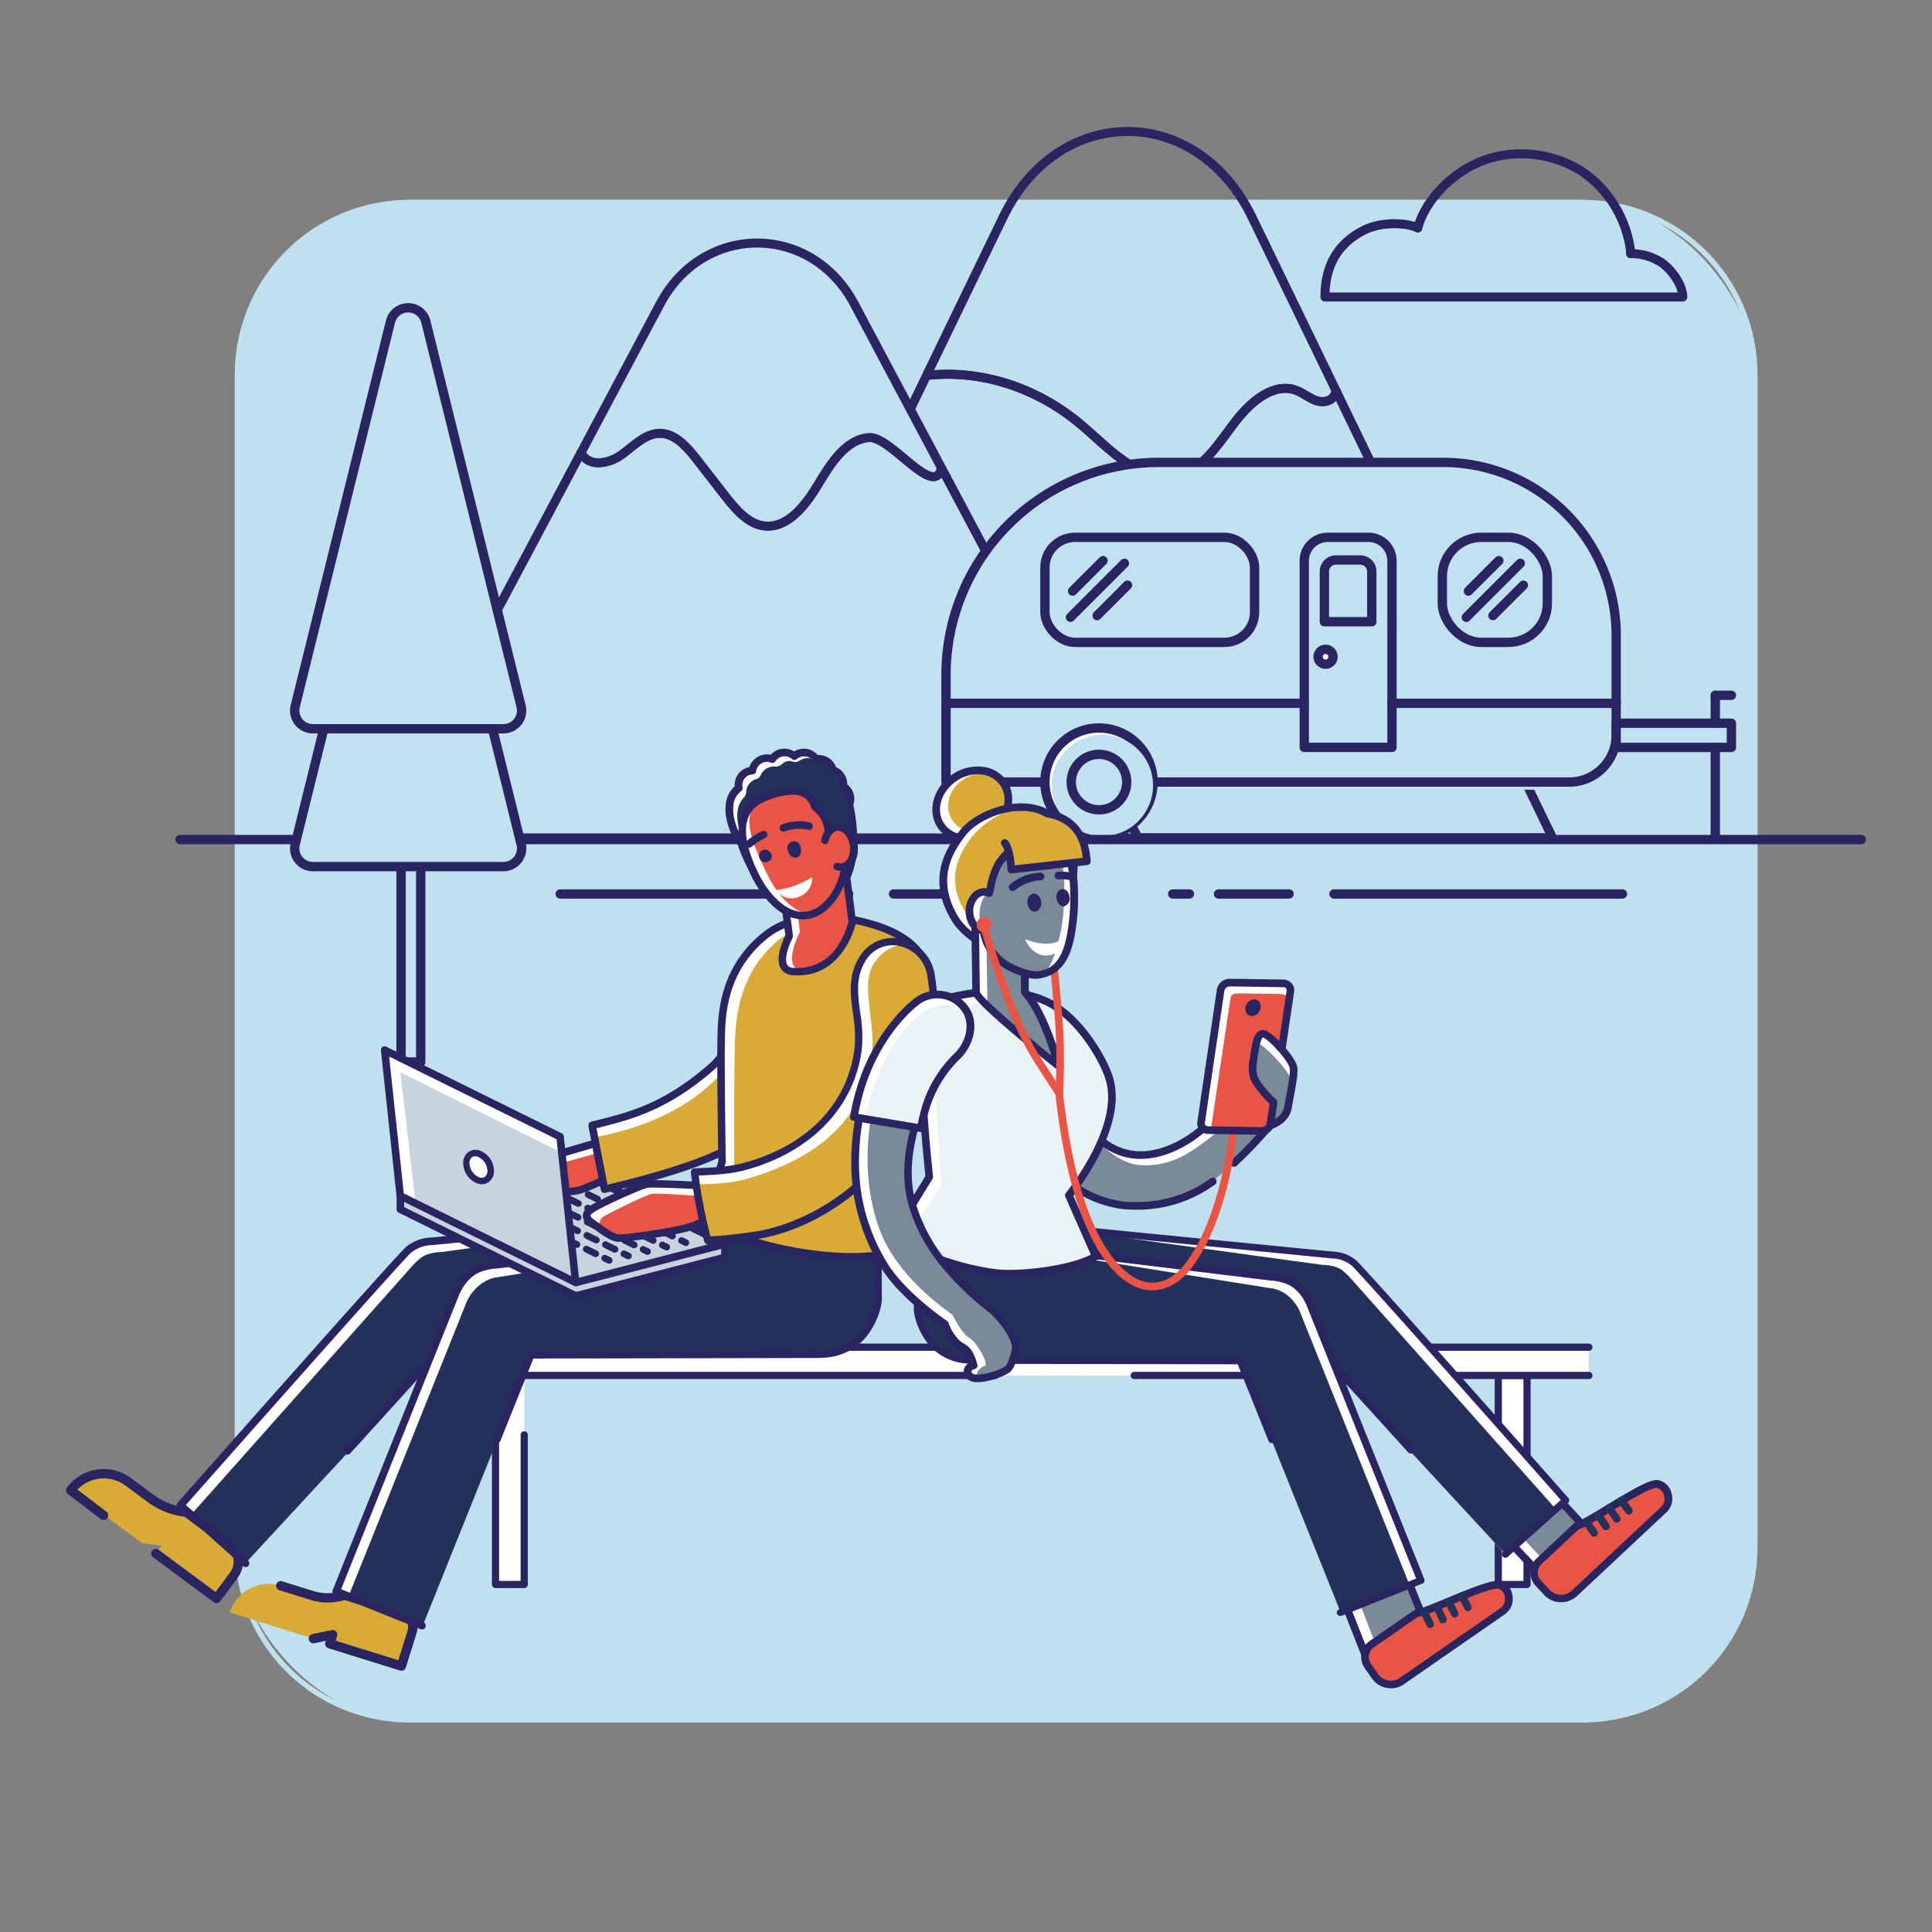<svg xmlns="http://www.w3.org/2000/svg" viewBox="0 0 580 580"><rect x="0" y="0" width="580" height="580" fill="#808080" stroke="none"/><defs><style>.cls-1{isolation:isolate;}.cls-2{fill:#bfe0ec;}.cls-3,.cls-8{fill:none;}.cls-3,.cls-4,.cls-5,.cls-6,.cls-8{stroke:#292560;stroke-linecap:round;stroke-linejoin:round;}.cls-3,.cls-5{stroke-width:2.7px;}.cls-4,.cls-5,.cls-7{fill:#c0e1ed;}.cls-4,.cls-6,.cls-8{stroke-width:2.8px;}.cls-6,.cls-9{fill:#fff;}.cls-7{mix-blend-mode:multiply;}.cls-10{fill:#292561;}.cls-11{fill:#d8aa37;}.cls-12{fill:#24325b;}.cls-13{fill:#c7d3dd;}.cls-14{fill:#e95544;}.cls-15{fill:#7b8a98;}.cls-16{fill:#eaf2f3;}</style></defs><g class="cls-1"><g id="Layer_1" data-name="Layer 1"><rect class="cls-2" x="70.49" y="59.99" width="457.11" height="457.11" rx="54.34"/><path class="cls-2" d="M475.21,61.55A50.89,50.89,0,0,1,526,112.39V464.7a50.89,50.89,0,0,1-50.83,50.84H122.89A50.89,50.89,0,0,1,72.06,464.7V112.39a50.89,50.89,0,0,1,50.83-50.84H475.21m0-1.56H122.89a52.4,52.4,0,0,0-52.4,52.4V464.7a52.4,52.4,0,0,0,52.4,52.4H475.21a52.4,52.4,0,0,0,52.4-52.4V112.39A52.4,52.4,0,0,0,475.21,60Z"/><path class="cls-3" d="M466.06,251.47,401.22,117.56l-.45.83c-1,2.18-3.6,2.59-5.62,1.9s-3.77-2.2-5.76-3c-6.62-2.68-13.56,2.88-18.31,9S362,139.75,355.27,142.2c-5.67,2.08-11.89.09-17.08-3.32s-9.66-8.15-14.55-12.14c-13.09-10.66-29.31-15.73-45.1-14.1l0-.69L210.94,251.47Z"/><path class="cls-3" d="M323.64,126.74c4.89,4,9.36,8.73,14.55,12.14s11.41,5.4,17.08,3.32c6.68-2.45,11.06-9.81,15.81-15.92s11.69-11.68,18.31-9c2,.81,3.75,2.31,5.76,3s4.58.28,5.62-1.9l.45-.83L375.86,65.19c-16.6-34.29-58.11-34.29-74.72,0L278.5,112l0,.69C294.33,111,310.55,116.08,323.64,126.74Z"/><path class="cls-3" d="M505.18,89.16H397.76c0-11.35,5.56-16.87,11.61-20,5.59-2.86,13.52-2.23,16.27-.7,0,0,1.66-8.52,11.8-16,12.88-9.53,29.09-7.05,38.4-.32,12.22,8.84,13.77,22.45,13.65,24a17,17,0,0,1,9.31,2.68C501.9,81,505.18,85.59,505.18,89.16Z"/><line class="cls-4" x1="168.17" y1="268.38" x2="254.77" y2="268.38"/><line class="cls-4" x1="268.24" y1="268.38" x2="289.41" y2="268.38"/><line class="cls-4" x1="487.07" y1="268.38" x2="400.47" y2="268.38"/><line class="cls-4" x1="386.99" y1="268.38" x2="365.82" y2="268.38"/><line class="cls-4" x1="357.08" y1="268.38" x2="352.06" y2="268.38"/><path class="cls-5" d="M341.71,251.56,282.65,140.49c-2.25,9.35-15.18-9.61-21.74-9.15-7,.49-11.55,7.77-15.34,14.12s-9.25,13.26-16.17,12.4c-4.9-.62-8.57-5-11.76-9.09l-8.32-10.7c-3-3.84-6.59-8-11.22-8-4.4,0-7.87,3.8-11.54,6.44s-9.43,3.8-11.86-.19l-.32-.35L112.92,251.56Z"/><path class="cls-5" d="M186.56,136.52c3.67-2.64,7.14-6.43,11.54-6.44,4.63,0,8.23,4.15,11.22,8l8.32,10.7c3.19,4.09,6.86,8.47,11.76,9.09,6.92.86,12.38-6.05,16.17-12.4s8.38-13.63,15.34-14.12c6.56-.46,19.49,18.5,21.74,9.15L256.46,91.23c-13-24.36-45.34-24.36-58.29,0L174.38,136l.32.35C177.13,140.32,182.88,139.15,186.56,136.52Z"/><path class="cls-2" d="M436.37,141.11H350.93a63.82,63.82,0,0,0-63.82,63.82v32.14H474.19A14.12,14.12,0,0,0,488.3,223V193A51.93,51.93,0,0,0,436.37,141.11Z"/><path class="cls-4" d="M433.26,138.82H347.82A63.82,63.82,0,0,0,284,202.64v32.14H471.07a14.12,14.12,0,0,0,14.12-14.11V190.75A51.93,51.93,0,0,0,433.26,138.82Z"/><circle class="cls-6" cx="329.92" cy="234.78" r="16.23"/><circle class="cls-7" cx="330.96" cy="235.81" r="15.19"/><path class="cls-4" d="M398.61,161.31h12.21a7.06,7.06,0,0,1,7.06,7.06v56a0,0,0,0,1,0,0H391.55a0,0,0,0,1,0,0v-56A7.06,7.06,0,0,1,398.61,161.31Z"/><line class="cls-8" x1="284" y1="211.14" x2="391.55" y2="211.14"/><line class="cls-8" x1="417.88" y1="211.14" x2="485.19" y2="211.14"/><rect class="cls-4" x="313.7" y="161.31" width="62.93" height="31.53" rx="9.04"/><rect class="cls-4" x="432.99" y="161.31" width="31.53" height="31.53" rx="11.7"/><path class="cls-4" d="M401,168.12h7.37a3.45,3.45,0,0,1,3.45,3.45v15.08a0,0,0,0,1,0,0H397.59a0,0,0,0,1,0,0V171.57A3.45,3.45,0,0,1,401,168.12Z"/><circle class="cls-6" cx="397.94" cy="197.16" r="2.24"/><circle class="cls-4" cx="329.92" cy="234.78" r="8.33"/><rect class="cls-4" x="485.19" y="217.12" width="34.59" height="7.26"/><line class="cls-8" x1="514.94" y1="224.38" x2="514.94" y2="251.01"/><line class="cls-8" x1="514.94" y1="217.12" x2="514.94" y2="208.73"/><line class="cls-8" x1="519.78" y1="208.73" x2="514.94" y2="208.73"/><line class="cls-6" x1="337.56" y1="169.11" x2="321.35" y2="185.32"/><line class="cls-6" x1="331.13" y1="168.31" x2="322" y2="177.44"/><line class="cls-6" x1="338.49" y1="175.67" x2="329.36" y2="184.8"/><line class="cls-6" x1="456.4" y1="169.11" x2="440.19" y2="185.32"/><line class="cls-6" x1="449.97" y1="168.31" x2="440.83" y2="177.44"/><line class="cls-6" x1="457.33" y1="175.67" x2="448.19" y2="184.8"/><line class="cls-4" x1="54.05" y1="252.03" x2="558.78" y2="252.03"/><rect class="cls-4" x="120.4" y="220.59" width="5.91" height="98.25"/><path class="cls-4" d="M117.22,138,88.63,253.38a5.46,5.46,0,0,0,5.3,6.78h57.19a5.46,5.46,0,0,0,5.31-6.78L127.84,138A5.47,5.47,0,0,0,117.22,138Z"/><path class="cls-4" d="M117.22,96.56,88.63,212a5.46,5.46,0,0,0,5.3,6.78h57.19a5.46,5.46,0,0,0,5.31-6.78L127.84,96.56A5.47,5.47,0,0,0,117.22,96.56Z"/><rect class="cls-9" x="148.76" y="412.95" width="8.62" height="62.72"/><rect class="cls-9" x="449.8" y="412.95" width="8.62" height="62.72"/><path class="cls-10" d="M157.38,476.75h-8.62a1.08,1.08,0,0,1-1.08-1.08V413a1.08,1.08,0,1,1,2.15,0V474.6h6.47V430.86a1.08,1.08,0,1,1,2.15,0v44.81A1.07,1.07,0,0,1,157.38,476.75Z"/><path class="cls-10" d="M458.42,476.75H449.8a1.08,1.08,0,0,1-1.08-1.08V413a1.09,1.09,0,0,1,1.08-1.08h8.62A1.08,1.08,0,0,1,459.5,413v23.58a1.08,1.08,0,1,1-2.15,0V414h-6.47V474.6h6.47V455.9a1.08,1.08,0,1,1,2.15,0v19.77A1.08,1.08,0,0,1,458.42,476.75Z"/><polygon class="cls-9" points="476.95 412.95 120.56 412.95 120.56 404.47 476.95 404.47 476.95 408.71 476.95 412.95"/><path class="cls-10" d="M477,414H340.5a1.08,1.08,0,0,1,0-2.16H477a1.08,1.08,0,0,1,0,2.16Z"/><path class="cls-10" d="M298.75,414H120.56a1.08,1.08,0,0,1-1.08-1.08v-8.48a1.08,1.08,0,0,1,1.08-1.08H477a1.08,1.08,0,0,1,0,2.16H121.64v6.32H298.75a1.08,1.08,0,0,1,0,2.16Z"/><path class="cls-11" d="M38.5,444.85l6.61,4.91A22.26,22.26,0,0,0,55.94,454h0l12.94,9.61a6.58,6.58,0,0,1,1.37,9.2L65,479.89,46.77,466.36,48.49,464l-5.9-.77L21.22,447.42A12.36,12.36,0,0,1,38.5,444.85Z"/><path class="cls-9" d="M239.5,370.4c-3.93-4.31-9.25-7.8-14.64-7.15l-95.27,9.39a11.94,11.94,0,0,0-6.31,2,25.76,25.76,0,0,0-2.52,2.33l-66.6,74.89,19.51,17.44,64.41-69.65,88.2-.15v-.08a17.35,17.35,0,0,0,13.22-29Z"/><path class="cls-12" d="M239.5,370.4c-3.93-4.31-14.83-7.11-20.21-6.46l-86.24,11.87c-2.18.14-4.51.3-6.6,1.72a25.76,25.76,0,0,0-2.52,2.33l-66.6,74.9,16.34,14.55,64.41-69.65,88.2-.15v-.08a17.35,17.35,0,0,0,13.22-29Z"/><path class="cls-10" d="M73.67,470.44a1.07,1.07,0,0,1-.75-.29L53.41,452.71a1.12,1.12,0,0,1-.09-1.58c6.78-7.68,66.31-75.05,68.66-76.87a12.49,12.49,0,0,1,7.54-2.74l95.23-9.39c6.85-.82,12.7,4.35,15.58,7.51a18.47,18.47,0,0,1-13.64,30.92h0a1,1,0,0,1-.35.07l-91.61,3.09-29.65,32.67a1.13,1.13,0,0,1-1.67-1.51l30-33a1.12,1.12,0,0,1,.8-.37l91.68-3.09a1.18,1.18,0,0,1,.46-.09,16.22,16.22,0,0,0,12.37-27.14c-4.4-4.83-9.38-7.3-13.67-6.79l-95.3,9.39a10.29,10.29,0,0,0-6.34,2.27c-2.09,1.72-48.8,54.46-67.61,75.75l18.67,16.69a1.13,1.13,0,0,1,.09,1.59A1.12,1.12,0,0,1,73.67,470.44Z"/><path class="cls-11" d="M84.28,476.05l9.4,2.93a15.93,15.93,0,0,0,8.25.32l1.65-.39,17.28,5.4a4.39,4.39,0,0,1,2.88,5.49l-3.24,10.37L99,493.47l.86-2.73-5.77,1.19L69,484.08A12.24,12.24,0,0,1,84.28,476.05Z"/><path class="cls-8" d="M31.08,454.91l-9.86-7.49a12.36,12.36,0,0,1,17.28-2.57l6.61,4.91A22.26,22.26,0,0,0,55.94,454h0l12.94,9.61a6.58,6.58,0,0,1,1.37,9.2L65,479.89,46.77,466.36"/><path class="cls-8" d="M84.28,476.05l9.4,2.93a15.93,15.93,0,0,0,8.25.32l1.65-.39,17.28,5.4a4.39,4.39,0,0,1,2.88,5.49l-3.24,10.37L99,493.47l.86-2.73-5.77,1.19"/><path class="cls-9" d="M100.94,477.72l35.66-88.89c3-5.72,4.11-6.69,7.25-7.94a17,17,0,0,1,5.31-1.16l85.5-10.4,1.91,3.21,27-2.42,0,18.89h0a17.33,17.33,0,0,1-17.75,17.51v.08l-86.53.16-32.61,81.3Z"/><path class="cls-12" d="M104.54,479.45l35.66-88.89c2.92-5.82,7.67-7,9.11-7.12l89.58-14.28,25.25,3.37s.4,13.84,0,18.75c-.38,4.75-2.42,7.26-6.22,10.73a19.72,19.72,0,0,1-13,4.59l-84.07.15c-2,0-2.58,3.08-3.34,5L127,487.83Z"/><path class="cls-10" d="M126.7,489.18a1,1,0,0,1-.42-.08l-25.76-10.33a1.14,1.14,0,0,1-.62-.6,1.19,1.19,0,0,1,0-.87l35.67-88.89c1.66-4.16,4.45-7.19,7.84-8.56a18,18,0,0,1,5.65-1.24L235.9,368a1,1,0,0,1,.17,0l27.51.95a1.14,1.14,0,0,1,1.09,1.12l.05,18.86c.36,3.46-2,9.93-6,13.84a17.58,17.58,0,0,1-12.42,4.84h0a1.07,1.07,0,0,1-.39.07l-85.78.16-9.93,24.76a1.13,1.13,0,0,1-2.09-.84l10.22-25.46a1.12,1.12,0,0,1,1-.71l86.12-.16a1.31,1.31,0,0,1,.44-.07,15.38,15.38,0,0,0,11.27-4.2c3.71-3.61,5.63-9.55,5.33-12.05a.81.81,0,0,1,0-.22l-.05-17.72-26.34-.92-86.79,10.56h-.06a15.94,15.94,0,0,0-4.9,1l-.06,0c-2.83,1.13-5.18,3.73-6.62,7.32L102.41,477.1,127.12,487a1.13,1.13,0,0,1-.42,2.17Z"/><polygon class="cls-13" points="120.19 363.04 172.85 389.04 217.59 377.46 217.59 373.43 120.19 359.01 120.19 363.04"/><path class="cls-10" d="M172.85,390.16a1.25,1.25,0,0,1-.5-.11l-52.66-26a1.14,1.14,0,0,1-.63-1v-4a1.13,1.13,0,0,1,2.26,0v3.33L173,387.84l43.49-11.25v-3.16a1.13,1.13,0,1,1,2.25,0v4a1.13,1.13,0,0,1-.84,1.09l-44.74,11.58A1.33,1.33,0,0,1,172.85,390.16Z"/><polygon class="cls-13" points="120.19 359.01 172.85 385 217.59 373.43 164.93 347.43 120.19 359.01"/><path class="cls-10" d="M172.85,386.13a1.13,1.13,0,0,1-.28-2.22l41.8-10.81-49.94-24.66a1.12,1.12,0,0,1,1-2l52.66,26a1.12,1.12,0,0,1,.63,1.12,1.14,1.14,0,0,1-.84,1l-44.74,11.57A.9.9,0,0,1,172.85,386.13Z"/><path class="cls-10" d="M182.84,379.37a1,1,0,0,1-.44-.1l-1.3-.64a1,1,0,0,1,.9-1.81l1.29.64a1,1,0,0,1-.45,1.91Z"/><path class="cls-10" d="M178.82,377.38a1,1,0,0,1-.45-.1l-2.81-1.39a1,1,0,1,1,.89-1.8l2.81,1.38a1,1,0,0,1-.44,1.91Zm-5.63-2.77a.87.87,0,0,1-.44-.11l-2.82-1.38a1,1,0,0,1,.9-1.81l2.81,1.39a1,1,0,0,1,.46,1.35A1,1,0,0,1,173.19,374.61Zm-5.62-2.78a1,1,0,0,1-.45-.1l-2.81-1.39a1,1,0,0,1,.89-1.81l2.81,1.39a1,1,0,0,1,.46,1.35A1,1,0,0,1,167.57,371.83Zm-5.63-2.77a1,1,0,0,1-.44-.11l-2.81-1.39a1,1,0,1,1,.89-1.8l2.81,1.38a1,1,0,0,1-.45,1.92Zm-5.62-2.78a1,1,0,0,1-.44-.1l-2.82-1.39A1,1,0,0,1,154,363l2.81,1.39a1,1,0,0,1,.46,1.35A1,1,0,0,1,156.32,366.28Zm-5.62-2.78a1,1,0,0,1-.45-.1L147.44,362a1,1,0,0,1,.89-1.81l2.81,1.39a1,1,0,0,1,.46,1.35A1,1,0,0,1,150.7,363.5Zm-5.63-2.77a.87.87,0,0,1-.44-.11l-2.81-1.38a1,1,0,1,1,.89-1.81l2.81,1.39a1,1,0,0,1-.45,1.91Z"/><path class="cls-10" d="M140.55,358.49a1,1,0,0,1-.45-.1l-1.29-.64a1,1,0,0,1,.89-1.81l1.29.64a1,1,0,0,1,.46,1.35A1,1,0,0,1,140.55,358.49Z"/><path class="cls-10" d="M188.6,378.05a1,1,0,0,1-.44-.11l-1.29-.64a1,1,0,1,1,.89-1.8l1.29.63a1,1,0,0,1-.45,1.92Z"/><path class="cls-10" d="M184.58,376.06a.93.93,0,0,1-.45-.11l-2.81-1.38a1,1,0,0,1,.89-1.81l2.82,1.39a1,1,0,0,1-.45,1.91ZM179,373.28a1,1,0,0,1-.45-.1l-2.81-1.39a1,1,0,1,1,.89-1.81l2.81,1.39a1,1,0,0,1-.44,1.91Zm-5.63-2.77a1,1,0,0,1-.44-.11L170.07,369a1,1,0,0,1,.9-1.8l2.81,1.38a1,1,0,0,1-.45,1.92Zm-5.62-2.78a1,1,0,0,1-.45-.1l-2.81-1.39a1,1,0,1,1,.89-1.81l2.81,1.39a1,1,0,0,1-.44,1.91ZM162.08,365a1,1,0,0,1-.44-.1l-2.81-1.39a1,1,0,0,1-.46-1.35,1,1,0,0,1,1.35-.46l2.81,1.39a1,1,0,0,1-.45,1.91Zm-5.62-2.77a.87.87,0,0,1-.44-.11l-2.82-1.38a1,1,0,0,1,.9-1.81l2.81,1.39a1,1,0,0,1,.46,1.35A1,1,0,0,1,156.46,362.18Zm-5.62-2.78a1,1,0,0,1-.45-.1l-2.81-1.39a1,1,0,0,1,.89-1.81l2.81,1.39a1,1,0,0,1,.46,1.35A1,1,0,0,1,150.84,359.4Z"/><path class="cls-10" d="M146.31,357.17a1,1,0,0,1-.44-.11l-1.3-.63a1,1,0,0,1,.89-1.81l1.3.64a1,1,0,0,1-.45,1.91Z"/><path class="cls-10" d="M194.37,376.72a1,1,0,0,1-.45-.1l-1.29-.64a1,1,0,0,1,.89-1.81l1.29.64a1,1,0,0,1-.44,1.91Z"/><path class="cls-10" d="M190.34,374.73a1,1,0,0,1-.44-.1l-2.81-1.39a1,1,0,0,1,.89-1.81l2.81,1.39a1,1,0,0,1-.45,1.91ZM184.72,372a1.06,1.06,0,0,1-.45-.11l-2.81-1.38a1,1,0,0,1,.89-1.81l2.82,1.39a1,1,0,0,1-.45,1.91Zm-5.63-2.78a1,1,0,0,1-.44-.1l-2.81-1.39a1,1,0,0,1,.89-1.81l2.81,1.39a1,1,0,0,1-.45,1.91Zm-5.62-2.77a1,1,0,0,1-.44-.11l-2.82-1.39a1,1,0,0,1,.9-1.8l2.81,1.38a1,1,0,0,1-.45,1.92Zm-5.62-2.78a1,1,0,0,1-.45-.1l-2.81-1.39a1,1,0,0,1,.89-1.81l2.81,1.39a1,1,0,0,1-.44,1.91Zm-5.63-2.78a1,1,0,0,1-.44-.1L159,359.36a1,1,0,0,1,.89-1.81l2.81,1.39a1,1,0,0,1-.45,1.91Zm-5.62-2.77a1,1,0,0,1-.44-.11l-2.82-1.39a1,1,0,1,1,.9-1.8l2.81,1.39a1,1,0,0,1,.46,1.35A1,1,0,0,1,156.6,358.08Z"/><path class="cls-10" d="M152.07,355.84a1,1,0,0,1-.44-.1l-1.29-.64a1,1,0,0,1,.89-1.81l1.29.64a1,1,0,0,1,.46,1.35A1,1,0,0,1,152.07,355.84Z"/><path class="cls-10" d="M200.13,375.39a1,1,0,0,1-.44-.1l-1.3-.64a1,1,0,0,1,.9-1.8l1.29.63a1,1,0,0,1-.45,1.91Z"/><path class="cls-10" d="M196.11,373.41a1,1,0,0,1-.45-.11l-2.81-1.38a1,1,0,0,1,.89-1.81l2.81,1.39a1,1,0,0,1,.46,1.35A1,1,0,0,1,196.11,373.41Zm-5.63-2.78a1,1,0,0,1-.44-.1l-2.81-1.39a1,1,0,0,1,.89-1.81l2.81,1.39a1,1,0,0,1-.45,1.91Zm-5.62-2.77a1.06,1.06,0,0,1-.45-.11l-2.81-1.39a1,1,0,1,1,.89-1.8l2.82,1.38a1,1,0,0,1,.45,1.35A1,1,0,0,1,184.86,367.86Zm-5.63-2.78a1,1,0,0,1-.44-.1L176,363.59a1,1,0,0,1,.89-1.81l2.81,1.39a1,1,0,0,1,.46,1.35A1,1,0,0,1,179.23,365.08Zm-5.62-2.78a1,1,0,0,1-.44-.1l-2.82-1.39a1,1,0,0,1,.9-1.81l2.81,1.39a1,1,0,0,1-.45,1.91ZM168,359.53a1.06,1.06,0,0,1-.45-.11L164.73,358a1,1,0,0,1-.46-1.35,1,1,0,0,1,1.35-.46l2.82,1.39a1,1,0,0,1-.45,1.91Zm-5.63-2.78a1,1,0,0,1-.44-.1l-2.81-1.39a1,1,0,0,1,.89-1.81l2.81,1.39a1,1,0,0,1-.45,1.91Z"/><path class="cls-10" d="M157.84,354.52a1.06,1.06,0,0,1-.45-.11l-1.29-.64A1,1,0,1,1,157,352l1.29.64a1,1,0,0,1-.44,1.91Z"/><path class="cls-10" d="M205.89,374.07a1,1,0,0,1-.44-.1l-1.29-.64a1,1,0,0,1,.89-1.81l1.29.64a1,1,0,0,1,.46,1.35A1,1,0,0,1,205.89,374.07Z"/><path class="cls-10" d="M201.87,372.08a1,1,0,0,1-.45-.1l-2.81-1.39a1,1,0,0,1,.89-1.81l2.82,1.39a1,1,0,0,1,.45,1.35A1,1,0,0,1,201.87,372.08Zm-5.62-2.77a1,1,0,0,1-.45-.11L193,367.81a1,1,0,1,1,.89-1.8l2.81,1.38a1,1,0,0,1-.44,1.92Zm-5.63-2.78a1,1,0,0,1-.44-.1L187.36,365a1,1,0,0,1,.9-1.81l2.81,1.39a1,1,0,0,1,.46,1.35A1,1,0,0,1,190.62,366.53ZM185,363.75a1,1,0,0,1-.45-.1l-2.81-1.39a1,1,0,0,1,.89-1.81l2.82,1.39a1,1,0,0,1,.45,1.35A1,1,0,0,1,185,363.75ZM179.37,361a1,1,0,0,1-.44-.11l-2.81-1.38a1,1,0,0,1,.89-1.81l2.81,1.39a1,1,0,0,1,.46,1.35A1,1,0,0,1,179.37,361Zm-5.62-2.78a1,1,0,0,1-.44-.1l-2.82-1.39a1,1,0,0,1,.9-1.81l2.81,1.39a1,1,0,0,1-.45,1.91Zm-5.62-2.77a1.06,1.06,0,0,1-.45-.11l-2.81-1.39a1,1,0,1,1,.89-1.8l2.81,1.38a1,1,0,0,1-.44,1.92Z"/><path class="cls-10" d="M163.6,353.19a1,1,0,0,1-.44-.1l-1.3-.64a1,1,0,0,1,.9-1.81l1.29.64a1,1,0,0,1-.45,1.91Z"/><path class="cls-9" d="M181,354.27c-2.26,1.14-6.56,3.1-8.37,3.26-7.18.62-13.22,3.47-14.94,1.84-2.82-2.67,8.36-5.88,8.36-5.88s-20,3.78-20.91,2.82c-1.81-1.92,1.28-2.87,7.57-5.25,3.71-1.4,20.56-6.28,26.05-7.87Z"/><path class="cls-14" d="M181,354.27c-2.26,1.14-6.56,3.1-8.37,3.26-7.18.62-13.22,3.47-14.94,1.84-2.82-2.67,8.36-5.88,8.36-5.88s-20,3.78-20.91,2.82c1.26-.6,1.71-.94,8.16-2.81,4.52-1.32,20.47-5.77,26-7.35Z"/><path class="cls-10" d="M159.41,361a3.41,3.41,0,0,1-2.47-.8,2.25,2.25,0,0,1-.74-2.26,3.63,3.63,0,0,1,1.29-1.76c-12.09,2-12.76,1.32-13.14.91a2.41,2.41,0,0,1-.78-2.23c.4-1.7,2.75-2.59,7.43-4.34l1.33-.5c3.67-1.39,19.5-6,26.14-7.9a1.15,1.15,0,0,1,.89.12,1.1,1.1,0,0,1,.52.74l2.25,11.08a1.13,1.13,0,0,1-.6,1.23c-.64.32-6.31,3.16-8.78,3.37a56.77,56.77,0,0,0-8,1.43A26.68,26.68,0,0,1,159.41,361Zm-1-2.54s0,0,.1.1c.56.54,3.43-.13,5.74-.66a58.6,58.6,0,0,1,8.32-1.48c1.27-.11,4.44-1.42,7.2-2.76l-1.83-9c-6.19,1.79-21.35,6.2-24.79,7.5l-1.33.51c-2.71,1-5.51,2.06-6,2.69l0,0c1.88.17,11.46-1.34,20-3a1.13,1.13,0,0,1,.52,2.19C162.39,355.72,158.6,357.56,158.39,358.45Z"/><path class="cls-9" d="M177.75,337.84c19.6-4.93,30.21-11.3,37.32-19,4.74-5.1,7.13-13.26,8.38-24,.34-3,23-18.59,23.64-12.07,2,19.33-2.44,39-16.08,53-7.76,8-18.32,13.75-49.52,21.21Z"/><path class="cls-11" d="M178.82,341.37c19.71-3.85,30.54-11.36,37.65-19,4.74-5.11,5.73-16.74,7-27.52.34-3,23-18.59,23.64-12.07,2,19.33-2.44,39-16.08,53-7.76,8-18.32,13.75-49.52,21.21Z"/><path class="cls-10" d="M181.49,358.14a1.09,1.09,0,0,1-.61-.18,1.14,1.14,0,0,1-.5-.73l-3.74-19.18a1.14,1.14,0,0,1,.83-1.31l1.42-.35c10.12-2.52,20.57-5.13,34.26-17.2,4.55-4,7.81-12.71,9.18-24.49.28-2.45,7.78-7.56,9.28-8.56,2.75-1.83,9.54-6.08,13.45-6.08h0a2.84,2.84,0,0,1,3.13,2.58c2.29,21.52-3.53,40.67-16.39,53.95-10.11,10.45-25.4,15.62-50.07,21.52Zm-2.43-19.47,3.31,17c30.54-7.38,40.42-13,47.84-20.62,12.37-12.79,18-31.3,15.76-52.14,0-.31-.08-.5-.65-.56-4.87-.49-20,10.46-20.76,12.69-1.43,12.29-4.95,21.49-9.92,25.87h0c-14.1,12.43-25.31,15.23-35.2,17.7ZM213.89,320h0Z"/><polygon class="cls-9" points="115.48 315.25 168.14 341.24 172.82 385 120.17 359.01 115.48 315.25"/><polygon class="cls-13" points="120.19 321.92 168.29 345.89 172.82 385 124.72 361.04 120.19 321.92"/><path class="cls-10" d="M172.82,386.13a1,1,0,0,1-.49-.12l-52.66-26a1.15,1.15,0,0,1-.63-.89l-4.68-43.76a1.12,1.12,0,0,1,1.62-1.13l52.66,26a1.12,1.12,0,0,1,.62.89l4.68,43.76a1.12,1.12,0,0,1-.47,1.05A1.16,1.16,0,0,1,172.82,386.13Zm-51.6-27.86,50.27,24.82L167.09,342l-50.27-24.82Z"/><path class="cls-9" d="M147.33,351.47c0,2.23-1.63,3.53-3.65,2.91a5.66,5.66,0,0,1-3.65-5.17c0-2.23,1.63-3.53,3.65-2.91A5.67,5.67,0,0,1,147.33,351.47Z"/><path class="cls-10" d="M144.67,355.51a4.54,4.54,0,0,1-1.28-.2,6.62,6.62,0,0,1-4.33-6.1,4.1,4.1,0,0,1,1.53-3.36,3.7,3.7,0,0,1,3.38-.47,6.6,6.6,0,0,1,4.33,6.09,4.09,4.09,0,0,1-1.53,3.36A3.49,3.49,0,0,1,144.67,355.51Zm-2-8.39a1.63,1.63,0,0,0-1,.29,2.17,2.17,0,0,0-.74,1.8,4.7,4.7,0,0,0,3,4.24,1.8,1.8,0,0,0,1.65-.18,2.15,2.15,0,0,0,.74-1.8,4.71,4.71,0,0,0-3-4.24A2.16,2.16,0,0,0,142.7,347.12Z"/><path class="cls-9" d="M262.11,277.64c-12.43-3.63-24.57-3.06-32.37,3.22-10.91,8.79-12.78,19.92-13.16,28-.28,6.07,0,28.27.18,40.08l-5.61,17.17s10.77,7.76,33.77,10.6c18,2.22,24.64-1.43,24.64-1.43s.35-11.14,1.22-27.6c.83-15.6,9.7-42.05,9.19-49.85C279.26,286.89,274.77,281.33,262.11,277.64Z"/><path class="cls-11" d="M263.45,278.65c-11.56-3.4-22.89-2.27-30.23,4-10.28,8.7-12.07,20.45-12.51,28.32-.33,5.93-.33,27.6-.29,39.13L215.07,368s9.88,6.36,31.31,8.87c16.77,2,23-1.68,23-1.68s.46-10.88,1.46-27c.94-15.23,9.52-41.16,9.14-48.77C279.45,288.78,275.22,282.11,263.45,278.65Z"/><path class="cls-10" d="M255.73,378.53a90.26,90.26,0,0,1-10.95-.72,100.38,100.38,0,0,1-25.8-6.44,45.49,45.49,0,0,1-8.49-4.36,1.12,1.12,0,0,1-.41-1.27l5.55-17c-.12-7.94-.48-33.31-.17-40,.37-8,2.18-19.63,13.58-28.81,7.73-6.22,19.9-7.47,33.39-3.42,12.2,3.66,17.95,10.19,18.66,21.18.26,3.87-1.62,11.77-3.78,20.92-2.33,9.83-5,21-5.4,29.06-.22,4.06-.42,8.16-.6,12.2a1.13,1.13,0,0,1-1.18,1.07,1.12,1.12,0,0,1-1.07-1.17c.18-4.05.38-8.16.6-12.22.44-8.29,3.1-19.54,5.45-29.46,2-8.6,4-16.72,3.74-20.26-.65-10-5.76-15.77-17.06-19.16-12.78-3.83-24.2-2.73-31.34,3-10.69,8.6-12.39,19.62-12.74,27.15-.31,6.65.06,32.31.18,40a1.13,1.13,0,0,1-.06.36l-5.34,16.35c2.68,1.67,13.34,7.58,32.57,9.95,17.28,2.13,23.9-1.27,24-1.3a1.13,1.13,0,0,1,1.08,2C269.88,376.37,265.79,378.53,255.73,378.53Z"/><path class="cls-9" d="M252.21,232.56a4.31,4.31,0,0,0-2.08-1.34A4.4,4.4,0,0,0,245,227.9a3.24,3.24,0,0,0-.36-.49,4.42,4.42,0,0,0-6.23-.44l0,0a4.43,4.43,0,0,0-5.83,0,5.09,5.09,0,0,0-.78.9,4.43,4.43,0,0,0-5.89,3.44,4.33,4.33,0,0,0-2.71,1.06,4.38,4.38,0,0,0-1.42,4.17c-5.44,4.06-1.87,13.42.78,16.68,3.06,9.78,11.4,20.56,20.94,18.69s14.34-10.76,12.39-25.77c-.19-1.49-.45-3-.8-4.58a4.41,4.41,0,0,0-.74-4.58,4.83,4.83,0,0,0-1.08-.9h0A4.38,4.38,0,0,0,252.21,232.56Z"/><path class="cls-12" d="M248.8,229c-1-1.2-4-.38-4.18-.51-1.63-1.52-3.51-.81-4.69-.08a2.36,2.36,0,0,1-2.1.21c-1.07-.41-2.12-.11-3.28.9l0,0a2.49,2.49,0,0,1-1.86.59,4.3,4.3,0,0,0-4.27,2.54,2.27,2.27,0,0,1-1.41,1.23,4.22,4.22,0,0,0-3,3.9,2.33,2.33,0,0,1-.65,1.61c-4.19,4.21-.95,12.54,1.49,15.54,1.89,6,5.88,12.5,10.92,15.89a12,12,0,0,0,7.91,1.24c9.53-1.87,14.34-10.75,12.39-25.76-.19-1.49-.45-3-.8-4.58a4.45,4.45,0,0,0-.66-4.47,13.22,13.22,0,0,0-1.62-3.86A48.8,48.8,0,0,0,248.8,229Z"/><path class="cls-10" d="M241.31,273.23c-8.84,0-16.61-9.56-19.78-19.48-1.9-2.45-4.22-7.76-3.65-12.35a8.29,8.29,0,0,1,2.68-5.35,5.52,5.52,0,0,1,1.88-4.54,5.6,5.6,0,0,1,2.54-1.24,5.65,5.65,0,0,1,1.64-2.45,5.54,5.54,0,0,1,4.74-1.25c.15-.16.3-.31.47-.46a5.54,5.54,0,0,1,6.56-.51,5.54,5.54,0,0,1,7.11,1.08l0,0a5.54,5.54,0,0,1,4.49,1.9,5.38,5.38,0,0,1,1,1.74,5.51,5.51,0,0,1,2,1.47h0a5.53,5.53,0,0,1,1.36,3.69,6.47,6.47,0,0,1,.76.72,5.51,5.51,0,0,1,1.06,5.4c.3,1.34.54,2.77.75,4.36,2,15.12-2.88,25-13.29,27A12.17,12.17,0,0,1,241.31,273.23Zm-11.06-44.52a3.3,3.3,0,0,0-3.25,2.77,1.12,1.12,0,0,1-1.07,1,3.11,3.11,0,0,0-2,.79,3.23,3.23,0,0,0-1,3.08,1.14,1.14,0,0,1-.43,1.13,6,6,0,0,0-2.32,4.25c-.5,4,1.67,8.82,3.3,10.82a1.25,1.25,0,0,1,.2.38c2.66,8.51,10.52,19.7,19.64,17.91s13.31-10.52,11.5-24.51c-.22-1.65-.47-3.12-.79-4.47a1.17,1.17,0,0,1,.06-.69,3.26,3.26,0,0,0-1.36-4.08,1.15,1.15,0,0,1-.44-.49l0-.06a1.15,1.15,0,0,1-.07-.58,3.32,3.32,0,0,0-.77-2.62h0a3.27,3.27,0,0,0-1.55-1,1.14,1.14,0,0,1-.77-.82,3.34,3.34,0,0,0-.72-1.4,3.29,3.29,0,0,0-3.1-1.07,1.13,1.13,0,0,1-1.15-.49,3.29,3.29,0,0,0-4.91-.7,1.16,1.16,0,0,1-1.52,0,3.31,3.31,0,0,0-4.34,0,3.78,3.78,0,0,0-.58.67,1.13,1.13,0,0,1-1.33.44A3.24,3.24,0,0,0,230.25,228.71Zm23,7.36Z"/><path class="cls-9" d="M238.14,291.64c14.5,1,17.7-14.91,17.7-14.91L252.54,251l-19.15,2.46,3.55,27.57S231.56,291.18,238.14,291.64Z"/><path class="cls-14" d="M240.89,291.34C253.26,292.12,256,276,256,276l-3.4-25.65-16,1.83,3.54,27.57S234.3,290.93,240.89,291.34Z"/><path class="cls-10" d="M239.46,292.82c-.45,0-.92,0-1.4-.05h0a4.3,4.3,0,0,1-3.72-2.12c-1.7-3.06.7-8.32,1.43-9.78l-3.49-27.23a1.12,1.12,0,0,1,1-1.26l19.15-2.46a1.13,1.13,0,0,1,1.26,1l3.3,25.69a1.15,1.15,0,0,1,0,.37C256.91,277.12,253.58,292.82,239.46,292.82Zm-1.24-2.3a14,14,0,0,0,13.27-6.58,23.27,23.27,0,0,0,3.21-7.26l-3.13-24.38-16.91,2.17,3.39,26.46a1.11,1.11,0,0,1-.12.67c-1.14,2.15-2.59,6.21-1.62,8,.21.37.63.87,1.91,1Z"/><path class="cls-9" d="M226.37,262.18c-4.42-9.26-6-18.73,2.65-22.52,5-2.17,13.21-4.51,15.43,2.48,1.8,1.79,3.54,2.85,4.16,7.84a3.68,3.68,0,0,1,2.46-1.67c2.38-.35,4.71,2.05,5.19,5.35.43,2.92-.71,5.57-2.62,6.39-.81,6.23-4.45,11.85-8.81,13.93C238.11,277.19,230.79,271.44,226.37,262.18Z"/><path class="cls-14" d="M230,261.8c-4.41-9.26-8.24-18-.95-22.14,4.72-2.67,13.21-4.51,15.43,2.48,1.8,1.79,3.54,2.85,4.16,7.84a3.68,3.68,0,0,1,2.46-1.67c2.38-.35,4.71,2.05,5.19,5.35.43,2.92-.71,5.57-2.62,6.39-.81,6.23-4.29,12.22-8.81,13.93C240.65,275.56,234.39,271.06,230,261.8Z"/><path class="cls-10" d="M241,276a12.2,12.2,0,0,1-6.85-2.32c-3.33-2.27-6.44-6.19-8.75-11h0c-3.57-7.49-4.55-13.49-2.93-17.86a10.8,10.8,0,0,1,6.15-6.18c3.8-1.67,9.14-3.28,13-1.54a7.2,7.2,0,0,1,3.87,4.44l.44.42a10.26,10.26,0,0,1,3.49,5.8,4.36,4.36,0,0,1,1.55-.55,5,5,0,0,1,4.28,1.63,8.53,8.53,0,0,1,2.19,4.67c.46,3.13-.64,6-2.7,7.28-1,6.33-4.71,12-9.36,14.22A10,10,0,0,1,241,276Zm-3.25-37.42a21.44,21.44,0,0,0-8.22,2.1,8.55,8.55,0,0,0-4.95,4.91c-1.4,3.77-.44,9.18,2.86,16.1h0c2.13,4.48,5,8.08,8,10.13,2.14,1.45,5.43,2.83,9,1.14,4.06-1.94,7.43-7.32,8.18-13.07a1.09,1.09,0,0,1,.67-.88c1.45-.63,2.29-2.86,2-5.19a6.19,6.19,0,0,0-1.58-3.43,2.74,2.74,0,0,0-2.33-1,2.56,2.56,0,0,0-1.69,1.18,1.13,1.13,0,0,1-1.2.46,1.11,1.11,0,0,1-.85-.95c-.5-4-1.68-5.12-3.18-6.54l-.66-.64a1,1,0,0,1-.28-.46,5.1,5.1,0,0,0-2.75-3.34A7.06,7.06,0,0,0,237.7,238.59Z"/><path class="cls-10" d="M252.37,261.44a4.46,4.46,0,0,1-1.51-.27,1.13,1.13,0,0,1,.76-2.12,2.15,2.15,0,0,0,1.06.12c1.73-.26,2.86-2.7,2.47-5.34a6.19,6.19,0,0,0-1.58-3.43,2.74,2.74,0,0,0-2.33-1c-1.18.17-2.14,1.39-2.45,3.1a1.12,1.12,0,1,1-2.21-.4c.48-2.68,2.18-4.61,4.33-4.93a5,5,0,0,1,4.28,1.63,8.53,8.53,0,0,1,2.19,4.67c.59,4-1.34,7.45-4.37,7.9A4.68,4.68,0,0,1,252.37,261.44Z"/><path class="cls-9" d="M243.82,263.34a27.11,27.11,0,0,1-10.75,3.88,5.38,5.38,0,0,0,6.53,2.08A5.89,5.89,0,0,0,243.82,263.34Z"/><path class="cls-10" d="M235.15,249.64a1.11,1.11,0,0,1-1-.7,1.13,1.13,0,0,1,.62-1.47,15,15,0,0,1,8.28-.59,1.13,1.13,0,1,1-.54,2.19,12.85,12.85,0,0,0-6.9.49A1,1,0,0,1,235.15,249.64Z"/><path class="cls-10" d="M224.88,254.48a1.1,1.1,0,0,1-.8-.34,1.12,1.12,0,0,1,0-1.59,18.61,18.61,0,0,1,4.69-3,1.12,1.12,0,0,1,1.49.56,1.14,1.14,0,0,1-.56,1.49,16.69,16.69,0,0,0-4,2.59A1.12,1.12,0,0,1,224.88,254.48Z"/><path class="cls-10" d="M231.71,256.91a1.92,1.92,0,1,1-2.44-1.83A2.2,2.2,0,0,1,231.71,256.91Z"/><path class="cls-10" d="M240.36,254.46c.38,1.35-.14,2.68-1.18,3a2.29,2.29,0,0,1-2.56-1.91,2,2,0,1,1,3.74-1.06Z"/><path class="cls-9" d="M216.92,355.88,211,356s-15.19-.9-17-.45-14.56,6-17,7.89-.36,2.92.43,3.48c2.35,1.67,5.67,4.3,7.94,4.78,1.3.27,22.25-3.43,24-4.29,1.72.2,3.74.53,5.83.9A49.91,49.91,0,0,1,216.92,355.88Z"/><path class="cls-14" d="M216.18,359.05l-5.32.09s-13.54-1.13-15.38-.69-11,4.94-13.89,6.52c-2.7,1.49-1.5,3.82-.71,4.38,2.35,1.68,2.23,1.84,4.5,2.32,1.3.27,22.15-3.42,24-4.28v0l0,0c1.72.2,3.74.53,5.83.9A47.82,47.82,0,0,1,216.18,359.05Z"/><path class="cls-10" d="M185.58,372.8a2.1,2.1,0,0,1-.43,0c-2.17-.46-4.3-2-6.37-3.52l-1.06-.77-.23-.15c-.86-.58-2.46-1.65-2.53-3.29a3,3,0,0,1,1.34-2.51c2.54-2,15.25-7.59,17.41-8.11,1.9-.46,14.66.26,17.31.42l5.88-.09a1.16,1.16,0,0,1,.91.44,1.11,1.11,0,0,1,.2,1,48.51,48.51,0,0,0-1.68,12.12,1.13,1.13,0,0,1-1.32,1.1c-2.2-.39-4-.67-5.4-.85C205.48,370.7,188.72,372.8,185.58,372.8Zm10.7-16.28a12.34,12.34,0,0,0-2,.09c-1.86.45-14.26,5.86-16.53,7.68-.31.25-.51.51-.5.66,0,.49,1.16,1.26,1.54,1.51l.28.19,1.08.78c1.87,1.36,3.81,2.78,5.51,3.14,1.81.18,20.41-2.3,23.12-4.13a1.12,1.12,0,0,1,.76-.18c1.26.15,2.77.37,4.6.69a51,51,0,0,1,1.37-9.92l-4.46.06a.22.22,0,0,1-.08,0C206.17,356.81,199.63,356.52,196.28,356.52Z"/><path class="cls-9" d="M279.57,293.39c1.16,8.94,1.49,16-.4,25.09-1.71,8.22-3.38,14.69-8,21.74C258.94,359.12,239.8,371,217.79,372c-1,.05-4.14.35-5.3.39-1.63-7.32-3.38-13.23-4-20.53,5.31-.25,10.3-.33,15.51-1.79,17.53-4.92,31.66-17.08,33.67-35.78,1-9.17-3.9-18.07,1.16-26.26C264.68,278.55,278.16,282.53,279.57,293.39Z"/><path class="cls-11" d="M279.76,294.35a69.34,69.34,0,0,1-.84,25.08,73.26,73.26,0,0,1-10.19,24.39c-19.58,29.4-55,28.8-56.15,28.85-1.63-7.33-3-9.77-3.61-17.06,5.31-.25,10.33-.27,15.52-1.79,23.07-6.79,35.31-19.28,37.32-38,1-9.17-3.68-20.48.66-26.76C268.81,279.91,278.35,283.5,279.76,294.35Z"/><path class="cls-10" d="M212.49,373.53a1.14,1.14,0,0,1-1.08-.81,141.46,141.46,0,0,1-4-20.7,1.14,1.14,0,0,1,.25-.87,1.11,1.11,0,0,1,.81-.4l1.66-.08c4.66-.21,9.06-.4,13.61-1.68,19.08-5.35,31-18,32.85-34.81a41.08,41.08,0,0,0-.53-9.91c-.75-5.58-1.52-11.36,1.85-16.82a11.7,11.7,0,0,1,12.62-5.61,13.12,13.12,0,0,1,10.18,11.41,76.46,76.46,0,0,1-.4,25.43,1.13,1.13,0,0,1-2.22-.4,73.63,73.63,0,0,0,.39-24.74A10.89,10.89,0,0,0,270,284a9.38,9.38,0,0,0-10.23,4.59c-2.95,4.78-2.26,9.91-1.54,15.34a43.13,43.13,0,0,1,.54,10.45c-1.87,17.47-14.77,31.21-34.48,36.74-4.8,1.35-9.33,1.55-14.12,1.76l-.42,0a141.61,141.61,0,0,0,3.54,18.28,136.61,136.61,0,0,0,15.18-1.73c16.42-3.4,31.64-14.29,41.77-29.88a48.3,48.3,0,0,0,3.77-7,1.12,1.12,0,1,1,2.06.9,49.37,49.37,0,0,1-3.94,7.29C261.71,356.93,246,368.18,229,371.7a148.07,148.07,0,0,1-16.39,1.83Z"/><polygon class="cls-9" points="477.9 460.28 463.48 474.61 413 420.25 427.41 405.93 477.9 460.28"/><polygon class="cls-15" points="427.18 406.14 477.64 460.53 466.53 471.8 416.07 417.41 427.18 406.14"/><path class="cls-10" d="M478.4,461.4h0a1.16,1.16,0,0,1-1.62-.07L426.57,406.7a1.15,1.15,0,0,1,.06-1.62h0a1.15,1.15,0,0,1,1.61.07l50.22,54.64A1.14,1.14,0,0,1,478.4,461.4Z"/><path class="cls-10" d="M462.5,472.8a1.14,1.14,0,0,1-1.61-.05l-40.71-43.2a1.15,1.15,0,0,1,1.67-1.57l40.71,43.2a1.15,1.15,0,0,1-.05,1.62Z"/><path class="cls-14" d="M473.37,458.07h0L462,468.7a4.64,4.64,0,0,0-.22,6.56l2.56,2.74a5.89,5.89,0,0,0,8.3.27l26.92-25.21c2.34-2.2,1.24-6.9-1.91-7.58C494.27,444.76,476.79,457.29,473.37,458.07Z"/><path class="cls-10" d="M473.41,479.14a7,7,0,0,1-9.88-.36L461,476.05a5.81,5.81,0,0,1,.27-8.19l11.34-10.63a1.3,1.3,0,0,1,.53-.28c1.21-.27,5.11-2.65,8.89-4.94,8.36-5.09,13.61-8.14,15.91-7.65a5.21,5.21,0,0,1,3.84,3.88,5.63,5.63,0,0,1-1.39,5.66l-26.91,25.2Zm.54-20L462.8,469.53a3.51,3.51,0,0,0-.16,5l2.56,2.73a4.75,4.75,0,0,0,6.66.25l0,0,26.91-25.21a3.39,3.39,0,0,0,.75-3.37,3,3,0,0,0-2.11-2.25c-1.58-.33-9.51,4.49-14.24,7.37S475.54,458.59,474,459.1Z"/><path class="cls-12" d="M479.3,461a.69.69,0,0,1-.13.11,1.15,1.15,0,0,1-1.59-.3l-2.33-3.4a1.15,1.15,0,0,1,1.89-1.3l2.33,3.4A1.16,1.16,0,0,1,479.3,461Z"/><path class="cls-12" d="M482.89,459.08a.71.71,0,0,1-.14.1,1.14,1.14,0,0,1-1.59-.3l-2.38-3.52a1.15,1.15,0,0,1,1.9-1.28l2.38,3.51A1.16,1.16,0,0,1,482.89,459.08Z"/><path class="cls-12" d="M486.14,456.83l-.13.1a1.14,1.14,0,0,1-1.59-.29l-2.28-3.3a1.14,1.14,0,0,1,.29-1.59,1.15,1.15,0,0,1,1.6.29l2.28,3.29A1.17,1.17,0,0,1,486.14,456.83Z"/><path class="cls-12" d="M489.77,454.37l-.12.1a1.14,1.14,0,0,1-1.6-.28L485.82,451a1.15,1.15,0,0,1,1.88-1.31l2.23,3.21A1.13,1.13,0,0,1,489.77,454.37Z"/><polygon class="cls-9" points="428.71 489.46 412.36 501.53 377.51 414.56 393.86 402.49 428.71 489.46"/><polygon class="cls-15" points="429.57 490.46 415.28 499.73 381.73 412.34 394.34 401.47 429.57 490.46"/><path class="cls-10" d="M429.35,490.41l-.22.12a1.15,1.15,0,0,1-1.49-.64l-34.85-87a1.16,1.16,0,0,1,.64-1.49,1.15,1.15,0,0,1,1.49.64l34.85,87A1.15,1.15,0,0,1,429.35,490.41Z"/><path class="cls-10" d="M411,499a1,1,0,0,1-.23.12,1.14,1.14,0,0,1-1.49-.64L376.44,415a1.14,1.14,0,1,1,2.13-.84l32.87,83.53A1.14,1.14,0,0,1,411,499Z"/><path class="cls-14" d="M424.55,484.76h0l-12.77,8.86a4.64,4.64,0,0,0-1.17,6.46l2.13,3.08a5.89,5.89,0,0,0,8.17,1.48l30.3-21c2.65-1.83,2.23-6.65-.78-7.77C447.17,474.63,428.05,484.49,424.55,484.76Z"/><path class="cls-10" d="M421.53,505.61a7,7,0,0,1-9.73-1.8l-2.13-3.07a5.8,5.8,0,0,1,1.45-8.06l13.4-9.29a1.14,1.14,0,0,1,.57-.2c1.23-.1,5.3-1.79,9.24-3.43,8.8-3.65,14.29-5.81,16.5-5a5.2,5.2,0,0,1,3.23,4.4,5.6,5.6,0,0,1-2.2,5.39l-30.29,21Zm4.07-20.18-13.17,9.13a3.49,3.49,0,0,0-.88,4.87l2.13,3.08a4.74,4.74,0,0,0,6.55,1.21l0,0,30.3-21a3.41,3.41,0,0,0,1.23-3.23,3,3,0,0,0-1.76-2.53c-1.52-.57-9.84,2.89-14.82,5C430.38,483.89,427.23,485.17,425.6,485.43Z"/><path class="cls-12" d="M430,488.54l-.15.08a1.14,1.14,0,0,1-1.53-.53l-1.81-3.7a1.13,1.13,0,0,1,.53-1.53,1.15,1.15,0,0,1,1.53.52l1.81,3.71A1.16,1.16,0,0,1,430,488.54Z"/><path class="cls-12" d="M433.83,487.14l-.15.09a1.13,1.13,0,0,1-1.53-.54l-1.84-3.82a1.14,1.14,0,1,1,2.06-1l1.84,3.82A1.14,1.14,0,0,1,433.83,487.14Z"/><path class="cls-12" d="M437.37,485.39l-.14.08a1.14,1.14,0,0,1-1.53-.52l-1.78-3.59a1.15,1.15,0,0,1,2.06-1l1.77,3.6A1.13,1.13,0,0,1,437.37,485.39Z"/><path class="cls-12" d="M441.32,483.49l-.14.08a1.13,1.13,0,0,1-1.53-.51l-1.75-3.5a1.14,1.14,0,0,1,.52-1.53,1.13,1.13,0,0,1,1.53.51l1.75,3.5A1.13,1.13,0,0,1,441.32,483.49Z"/><path class="cls-9" d="M297.8,374.69c3.65-4,8.6-7.25,13.6-6.65l88.54,8.73a11,11,0,0,1,5.87,1.87,22.17,22.17,0,0,1,2.34,2.16l61.9,69.61-18.13,16.21-59.86-64.74-82-.14v-.07a16.12,16.12,0,0,1-12.29-27Z"/><path class="cls-12" d="M297.8,374.69c3.65-4,13.78-6.61,18.78-6l80.15,11c2,.13,4.19.27,6.13,1.59a23.5,23.5,0,0,1,2.35,2.17l61.89,69.61-15.18,13.53-59.86-64.74-82-.14v-.07a16.12,16.12,0,0,1-12.29-27Z"/><path class="cls-10" d="M451.92,467.66a1,1,0,0,0,.7-.26l18.12-16.21a1.06,1.06,0,0,0,.09-1.48c-6.3-7.13-61.62-69.74-63.81-71.44a11.52,11.52,0,0,0-7-2.54L311.5,367c-6.36-.76-11.8,4-14.48,7a17.18,17.18,0,0,0,12.69,28.74h0a.92.92,0,0,0,.33.06l85.14,2.87L422.75,436a1,1,0,0,0,1.47.07,1,1,0,0,0,.08-1.48l-27.86-30.69a1,1,0,0,0-.74-.35l-85.2-2.87a1.27,1.27,0,0,0-.44-.08,15.08,15.08,0,0,1-11.49-25.23c4.09-4.49,8.72-6.79,12.7-6.31l88.57,8.73a9.54,9.54,0,0,1,5.9,2.11c1.94,1.6,45.35,50.61,62.83,70.4l-17.35,15.52a1,1,0,0,0-.08,1.47A1,1,0,0,0,451.92,467.66Z"/><path class="cls-9" d="M426.57,474.43l-33.14-82.62c-2.83-5.31-3.82-6.22-6.73-7.38a16,16,0,0,0-4.94-1.07l-79.47-9.67-1.77,3-25.07-2.26L275.4,392h0a16.12,16.12,0,0,0,16.49,16.28v.07l80.42.14L402.64,484Z"/><path class="cls-12" d="M423.23,476l-33.15-82.62c-2.71-5.41-7.12-6.53-8.46-6.62l-83.25-13.27-23.48,3.13s-.37,12.87,0,17.43,2.25,6.75,5.78,10a18.29,18.29,0,0,0,12.1,4.27l78.13.14c1.9,0,2.4,2.86,3.11,4.62l28.37,70.73Z"/><path class="cls-10" d="M402.64,485.08A1.07,1.07,0,0,0,403,485L427,475.4a1,1,0,0,0,.58-.56,1.05,1.05,0,0,0,0-.8L394.4,391.42c-1.55-3.86-4.13-6.68-7.29-7.95a16.57,16.57,0,0,0-5.25-1.15l-80.71-9.82H301l-25.56.89a1,1,0,0,0-1,1L274.36,392c-.34,3.21,1.85,9.23,5.58,12.86a16.35,16.35,0,0,0,11.55,4.5h0a1.16,1.16,0,0,0,.37.07l79.72.14,9.23,23a1,1,0,0,0,1.94-.78l-9.49-23.66a1.05,1.05,0,0,0-1-.66l-80.05-.15a1.12,1.12,0,0,0-.4-.07,14.28,14.28,0,0,1-10.48-3.9c-3.45-3.36-5.23-8.88-4.95-11.2a.67.67,0,0,0,0-.2l.05-16.47,24.47-.86,80.66,9.82h.06a14.74,14.74,0,0,1,4.56,1l.06,0c2.63,1.05,4.81,3.47,6.15,6.8l32.75,81.65-23,9.21a1,1,0,0,0,.39,2Z"/><path class="cls-9" d="M372.79,328.85s-1.1,1.07-2.79,2.62h0c-1.32,1.21-3,2.73-4.8,4.26,0,0-5,4-7.15,5.47-5.62,3.91-12.73,6.69-19.59,5.13-7.38-1.68-12.73-7.67-15.8-14.34-3.65-7.95-4.76-26-5.88-26.58-1.43-.71-14.18-.39-14.18-.39-2.74,15.23-.26,26.63,8.37,39.56,6.07,9.11,15.51,16,26.55,17.3,10.57,1.22,18.84-2,27.32-8.21,3.25-2.39,11.1-9.33,14.48-13.74C379.32,339.93,374.17,327.64,372.79,328.85Z"/><path class="cls-15" d="M376.54,330.25c-.58.32-1.86,1.49-5.51,4.85a128.57,128.57,0,0,1-11.7,9.36c-5.62,3.92-10.73,5.73-17.3,5.29-7.55-.51-16.7-10.12-20.36-18.32-3.56-8-20.47-1.73-11.84,11.21,6.07,9.11,14.34,18,25.38,19.29a39.5,39.5,0,0,0,31-9.16c5.75-4.92,9.83-8.35,12.95-12.59C379.09,338.1,376.54,330.25,376.54,330.25Z"/><path class="cls-10" d="M342.42,347.91a19,19,0,0,1-4.22-.46c-6.88-1.57-12.93-7-16.58-15-2.17-4.71-4.69-13.43-6.7-20.43-.84-2.89-1.69-5.85-2.24-7.48-3.57,3.26-9.84,9.88-9.48,13.86a1.14,1.14,0,0,1-2.28.21c-.58-6.45,10.22-15.81,11.45-16.86a1.14,1.14,0,0,1,1.59.11c.54.59,1.12,2.45,3.16,9.52C319,318,321.6,327,323.7,331.51c3.36,7.3,8.83,12.3,15,13.7,7.58,1.73,15-2.36,18.69-4.95A140,140,0,0,0,368.81,331l0,0,1.58-1.48c1.85-1.74,1.85-1.74,2.24-1.79a1.15,1.15,0,0,1,.86,2L372,331.17c-.91.86-1.39,1.31-1.68,1.55h0a139,139,0,0,1-11.61,9.41C353.26,345.93,347.61,347.91,342.42,347.91Z"/><path class="cls-10" d="M370.48,350.27a1.15,1.15,0,0,1-.75-2,122.6,122.6,0,0,0,8.59-8.85l.68-.69a1.15,1.15,0,0,1,1.63,1.61L380,341a120.09,120.09,0,0,1-8.76,9A1.11,1.11,0,0,1,370.48,350.27Z"/><path class="cls-10" d="M341,363.16c-1.17,0-2.34-.05-3.54-.13-10.72-1.24-20.69-7.73-27.42-17.81a53.6,53.6,0,0,1-5.47-10.66,1.15,1.15,0,0,1,.66-1.48,1.16,1.16,0,0,1,1.48.67,51.41,51.41,0,0,0,5.24,10.2c6.35,9.52,15.73,15.64,25.73,16.8,9.71.7,18.38-1.65,25.73-7a1.14,1.14,0,1,1,1.34,1.85A39.39,39.39,0,0,1,341,363.16Z"/><path class="cls-9" d="M333,323.7c-1.72-5.55-7.93-16.16-15.92-21.4-10.65-7-27.6-5-38.74-.63-3.81,1.5-1.71,21.09-1.2,29.82.69,11.73,1.72,20.08,1.83,21.91L267.9,371.27c8.06,5.23,20.32,9.54,30.69,10.89,7.35,1,23.82-.94,30.34-5l-8.05-18.28C323.67,355.33,337.2,337.25,333,323.7Z"/><path class="cls-16" d="M333,323.7c-1.72-5.55-8.81-16.19-16.2-22.24-6-5-25.12-1.09-36.21,3.73-1.46.63,0,18.57.54,27.3.69,11.73,1.29,21.4,1.4,23.22l-11.06,17.66a80.4,80.4,0,0,0,27.14,8.79c7.35,1,23.82-.94,30.34-5l-8.05-18.28C323.67,355.33,337.2,337.25,333,323.7Z"/><path class="cls-10" d="M303,383.55a35.18,35.18,0,0,1-4.54-.25c-10.58-1.38-23.1-5.83-31.16-11.07a1.15,1.15,0,0,1-.35-1.57l10.85-17.55c0-.58-.14-1.5-.26-2.69-.39-3.91-1-10.46-1.54-18.86-.08-1.29-.19-2.81-.31-4.48-1.19-16.51-1.18-25.14,2.23-26.48,12-4.73,29-6.33,39.79.74,8.27,5.42,14.56,16.14,16.39,22h0c4.2,13.49-8.32,31.05-11.88,35.67L330,376.68a1.15,1.15,0,0,1-.44,1.44C323.93,381.62,311.35,383.55,303,383.55ZM269.47,370.9A80.66,80.66,0,0,0,298.74,381c6.66.87,21.94-.79,28.73-4.36l-7.64-17.34a1.13,1.13,0,0,1,.15-1.17c2.7-3.42,16-21.11,11.91-34.12h0c-1.68-5.39-7.75-15.73-15.45-20.78-10-6.59-26.58-4.89-37.7-.52-2.46,1-1.24,17.82-.78,24.17.12,1.68.23,3.22.3,4.51.49,8.36,1.15,14.88,1.54,18.77.15,1.57.26,2.6.29,3.14a1.22,1.22,0,0,1-.17.67Z"/><path class="cls-9" d="M302.27,411.18c1.44-1,2.75-6.12,2.56-7.05-.85-4.31-6.87-10.72-6.87-10.72-8.61-6-20.89-19.86-23.53-30.15-3.26-12.72-.24-25.52,4.57-37.42l-16.94-6.22c-5.25,15.7-7.54,32.44-2.19,48.45,4.3,12.86,13.64,23.85,25.14,31,.71,1.87,1.93,4.21,3.83,5.27s2.53,2.76,3.33,5.63c-2.42.19-2.83,3.25.25,3.8C294.34,414.08,299.56,413,302.27,411.18Z"/><path class="cls-15" d="M302.27,411.18c1.43-1,2.83-5.9,2.63-6.83-.91-4.29-4.16-7.67-7.25-10.48-.55-.51-3.33-3.53-4.57-4.56-8.61-6-16.92-17.26-19.29-27.61-2.68-11.76.4-24,5.21-35.86l-13.46-6.6c-5.25,15.7-7.26,32.14-2.08,48.21,3,9.34,10.3,18.56,22.51,27.3,0,0,2.72,5.66,5.17,7,1.91,1,5.43,7.14,4.71,8.21-2,.47-4.17,3.46-1.09,4C296.68,414.23,299.58,413.07,302.27,411.18Z"/><path class="cls-10" d="M302,412.64c-3,1.61-7.51,2.58-9.59,2.24s-3.15-1.86-3.1-3.2a2.94,2.94,0,0,1,1.54-2.47c-.66-2-1.3-3.11-2.61-3.81-3.25-1.74-5.09-5.88-5.59-7.15-1.94-1.33-12.17-8.57-17.71-16.94a58.36,58.36,0,0,1-6.18-12.87c-4.91-14-4.2-30.11,2.19-49.18a1.09,1.09,0,0,1,.59-.67,1.1,1.1,0,0,1,.89,0l16.94,6.22a1.09,1.09,0,0,1,.65.61,1.15,1.15,0,0,1,0,.89c-4.82,11.88-8.7,24.54-4.56,36.62a49.81,49.81,0,0,0,9.27,16.32,85.7,85.7,0,0,0,13.85,13.26l.13.11c2.79,2.71,6.32,6.83,7.24,11.13.28,1.28-1,7-2.9,8.27A10.86,10.86,0,0,1,302,412.64Zm-10-1.43a.71.71,0,0,0-.37.56c0,.41.44.73,1.18.85,1.65.27,6.53-.79,9-2.51.9-.64,2.07-5.05,2-6-.83-3.85-4.42-7.81-6.53-9.86A88.83,88.83,0,0,1,283,380.66a52,52,0,0,1-9.65-17c-4.26-12.41-.62-25.15,4.15-37.13l-14.72-5.4c-5.87,18.08-6.47,33.32-1.83,46.58A56.32,56.32,0,0,0,266.88,380c5.75,8.7,17.26,16.44,17.38,16.52a1.16,1.16,0,0,1,.45.57c0,.05,1.65,4.65,4.64,6.25,2.43,1.3,3.25,3.51,4.06,6.25a1.14,1.14,0,0,1-1,1.47A1.17,1.17,0,0,0,292,411.21Z"/><path class="cls-9" d="M289.63,302.68c3.35,4.53,1.4,10.76-2.13,14.26a36.4,36.4,0,0,0-9.83,16.5,43.39,43.39,0,0,0-1.21,5.27l-20.12-3.36a67,67,0,0,1,1.74-7.6c5.18-17.84,16.06-26.29,17.28-27.2A10.2,10.2,0,0,1,289.63,302.68Z"/><path class="cls-16" d="M289.36,304.81c3.35,4.53,1.67,8.63-1.86,12.13a36.4,36.4,0,0,0-9.83,16.5,43.39,43.39,0,0,0-1.21,5.27l-16.65-2.78a41.11,41.11,0,0,1,1.32-6c5.18-17.83,13.95-24.5,15.17-25.4C280.83,301.22,286,300.29,289.36,304.81Z"/><path class="cls-10" d="M277,339.72a1.18,1.18,0,0,1-.74.12l-20.12-3.36a1.13,1.13,0,0,1-.74-.46,1.15,1.15,0,0,1-.2-.86,68.78,68.78,0,0,1,1.77-7.73c5.28-18.2,16.44-26.87,17.7-27.8A11.36,11.36,0,0,1,290.55,302h0c3.75,5.06,1.64,11.9-2.24,15.76a35,35,0,0,0-9.54,16,43.14,43.14,0,0,0-1.18,5.14,1.14,1.14,0,0,1-.46.74Zm-19.34-5.31,17.86,3c.28-1.46.63-2.9,1-4.28a37.33,37.33,0,0,1,10.12-17c3.21-3.18,5-8.74,2-12.77A9.05,9.05,0,0,0,276,301.47c-1.19.88-11.78,9.12-16.86,26.6C258.58,330.14,258.07,332.27,257.67,334.41Z"/><ellipse class="cls-9" cx="291.88" cy="241.51" rx="11.34" ry="9.65" transform="translate(-85.45 207.61) rotate(-34.47)"/><path class="cls-11" d="M286,246.4c2.63,3.84,8.25,4.56,12.55,1.61s5.64-8.45,3-12.29-8.25-4.56-12.55-1.61S283.35,242.56,286,246.4Z"/><path class="cls-10" d="M290.27,252.88q-.63,0-1.26-.06a10.06,10.06,0,0,1-7.43-4.24c-3.37-4.9-1.49-12.07,4.19-16a13.47,13.47,0,0,1,9-2.41,10.08,10.08,0,0,1,7.42,4.23c3.37,4.91,1.49,12.07-4.18,16A13.73,13.73,0,0,1,290.27,252.88Zm3.21-20.44a11.38,11.38,0,0,0-6.41,2.07c-4.64,3.18-6.25,8.91-3.6,12.78a7.84,7.84,0,0,0,5.77,3.25,11.24,11.24,0,0,0,7.45-2c4.63-3.18,6.25-8.91,3.59-12.78a7.77,7.77,0,0,0-5.77-3.25C294.17,232.46,293.83,232.44,293.48,232.44Z"/><path class="cls-9" d="M321.65,265.48s3.15-11-3.77-18.56c-8-8.78-24-4.53-30.15,4.86-3.42,5.18-7.7,13.79-1.26,23.65,5.92,9.08,20,12.77,20,12.77Z"/><path class="cls-11" d="M321.89,260.67s-.1-8.19-4.34-13.83c-6.76-9-21-2.86-27.07,6.13-3.33,5-6.37,12.17-.3,21.48C295.76,283,309,285,309,285Z"/><path class="cls-10" d="M307.12,288.79a.75.75,0,0,1-.21,0c-.64-.11-15.76-3-21.43-12.76-6.85-11.78-2.25-20.37,2.53-26.55,3.5-4.52,10.91-8,17.62-8.28,5.38-.24,9.91,1.49,13.09,5,7.27,7.95,4.16,19.18,4,19.65a.89.89,0,0,1-.15.31l-14.52,22.16A1.14,1.14,0,0,1,307.12,288.79Zm-.6-45.34h-.8c-6.09.26-12.78,3.37-15.9,7.41-4.34,5.6-8.52,13.4-2.36,24,4.47,7.69,16.09,10.8,19.13,11.5l14-21.35c.33-1.33,2.4-10.79-3.56-17.31A13.84,13.84,0,0,0,306.52,243.45Zm15.13,22h0Z"/><path class="cls-9" d="M307.63,281.23l.05,16.58c5.67,6.28,8.93,18.69,10.48,22.44-1.62-1.09-23.85-18.91-25.1-22.19l-.33-21.55Z"/><path class="cls-15" d="M307.63,281.23l.05,16.58c5.67,6.28,8.93,18.69,10.48,22.44-1.62-1.09-20.47-15.63-21.73-18.91l-.33-21.54Z"/><path class="cls-10" d="M318.16,321.4a1.18,1.18,0,0,1-.64-.2c-1-.67-24.07-18.91-25.53-22.73a1.09,1.09,0,0,1-.08-.39l-.32-21.55a1.11,1.11,0,0,1,.46-.93,1.15,1.15,0,0,1,1-.18L308,280.14a1.14,1.14,0,0,1,.8,1.09l.05,16.15c4.44,5.14,7.39,13.79,9.17,19,.49,1.43.91,2.66,1.23,3.44a1.15,1.15,0,0,1-.33,1.32A1.16,1.16,0,0,1,318.16,321.4Zm-24-23.6c1.38,2.58,15.2,14.08,21.57,19.16-1.77-5.18-4.7-13.68-8.94-18.38a1.14,1.14,0,0,1-.3-.77l0-15.74-12.59-4Z"/><path class="cls-14" d="M318,329.35h0a1.15,1.15,0,0,1-1.09-1.2c0-.11.48-10.89,0-19s-2.1-23.05-2.12-23.2a1.15,1.15,0,0,1,1-1.26,1.14,1.14,0,0,1,1.26,1c0,.15,1.62,15.07,2.13,23.3s0,19.16,0,19.27A1.14,1.14,0,0,1,318,329.35Z"/><path class="cls-9" d="M295.52,267.74a3.62,3.62,0,0,1,1.48.36c.54-1.63.16-4.06,3.12-8.82a13.11,13.11,0,0,1,18-4.68,8.26,8.26,0,0,1,3.78,6.07,63.12,63.12,0,0,1-.35,19.8c-1.46,8.29-4.86,11.23-8.94,12.08-2.56.54-6-.52-9.48-2.29a14.83,14.83,0,0,1-7.9-11c-2.36-.14-4.22-2.69-4.19-5.8S293.08,267.71,295.52,267.74Z"/><path class="cls-15" d="M297,268.1c.54-1.63.16-4.06,3.12-8.82a13.11,13.11,0,0,1,18-4.68c1.49,4.93,2,15.78.5,24.07s-3.95,13.23-6,13.88c-2.56.54-6-.52-9.48-2.29a14.83,14.83,0,0,1-7.9-11C292.82,275.79,294.36,268.64,297,268.1Z"/><path class="cls-10" d="M311.18,293.84c-2.92,0-6.19-1.33-8.58-2.56a16.09,16.09,0,0,1-8.37-11c-2.53-.68-4.38-3.47-4.34-6.81a7.83,7.83,0,0,1,1.58-4.75,5.07,5.07,0,0,1,4.06-2.09h0a4.74,4.74,0,0,1,.65,0c0-.17.07-.35.1-.53a24.12,24.12,0,0,1,2.32-7,14.53,14.53,0,0,1,9.34-7c4-1.08,8.23-.68,10.93,1.05,3.08,2,3.93,5.42,4.16,7.29a64.1,64.1,0,0,1-.36,20.14c-1.37,7.75-4.49,11.89-9.83,13A7.6,7.6,0,0,1,311.18,293.84Zm-15.7-24.95a2.83,2.83,0,0,0-2.2,1.21,5.55,5.55,0,0,0-1.1,3.37c0,2.46,1.37,4.54,3.11,4.64a1.13,1.13,0,0,1,1.06,1,13.75,13.75,0,0,0,7.3,10.15c3.58,1.84,6.67,2.62,8.72,2.19,2.94-.61,6.51-2.44,8-11.16a61.82,61.82,0,0,0,.34-19.46c-.18-1.47-.82-4.17-3.12-5.64s-5.66-1.68-9.1-.76a12.22,12.22,0,0,0-7.9,5.81,21.94,21.94,0,0,0-2.1,6.34,14.06,14.06,0,0,1-.45,1.9,1.1,1.1,0,0,1-.64.69,1.14,1.14,0,0,1-.94,0,2.29,2.29,0,0,0-1-.24Z"/><path class="cls-9" d="M319.27,281.44s-.17,4.62-4.15,5.32c-5.15.91-7.4-4.81-7.4-4.81S315.55,285.32,319.27,281.44Z"/><path class="cls-10" d="M304,267.48a1.13,1.13,0,0,1-.89-.43,1.14,1.14,0,0,1,.17-1.61,15.49,15.49,0,0,1,9-3.47,1.15,1.15,0,1,1,0,2.29,13.61,13.61,0,0,0-7.58,3A1.15,1.15,0,0,1,304,267.48Z"/><path class="cls-10" d="M321.42,264.22l-.3,0a12.58,12.58,0,0,0-3.31-.24,1.14,1.14,0,1,1-.15-2.28,14.76,14.76,0,0,1,4,.3,1.15,1.15,0,0,1,.81,1.4A1.13,1.13,0,0,1,321.42,264.22Z"/><path class="cls-10" d="M317.16,269.7c.16,1.42,1.17,2.48,2.25,2.36a2.35,2.35,0,0,0,1.69-2.79c-.16-1.42-1.16-2.48-2.25-2.36S317,268.28,317.16,269.7Z"/><path class="cls-10" d="M308.45,271.2c.16,1.49,1.22,2.6,2.36,2.47s1.93-1.43,1.77-2.92-1.23-2.6-2.37-2.48S308.28,269.71,308.45,271.2Z"/><path class="cls-11" d="M301.69,253.14c1.49,1.61,1.93,7.91,1.93,7.91,8.49-1,22.66-2.49,22.66-2.49-.75-9.27-5.56-11.8-7.38-12.81C313.73,242.89,299.67,250.94,301.69,253.14Zm-2.89-2.83,0,.06-.09-.06Z"/><path class="cls-10" d="M303.62,262.19a1.16,1.16,0,0,1-.73-.26,1.14,1.14,0,0,1-.41-.8c-.17-2.45-.79-6.31-1.63-7.22a1.15,1.15,0,1,1,1.69-1.55c1.33,1.45,1.9,5.33,2.12,7.42,7-.79,17.07-1.88,20.38-2.24-.73-7-4.25-11-10.75-12.17a1.15,1.15,0,0,1-.91-1.34,1.13,1.13,0,0,1,1.33-.91c9.84,1.82,12.34,9.36,12.71,15.37a1.15,1.15,0,0,1-1,1.21s-14.16,1.53-22.65,2.49Z"/><path class="cls-14" d="M345.92,387.35a12.17,12.17,0,0,1-3.25-.44c-6-1.65-20.5-10.66-25.85-58.58a1.15,1.15,0,1,1,2.28-.25c5.33,47.83,19.86,55.43,24.18,56.62,4.53,1.24,9-.69,12.61-5.45,10.92-14.44,13.17-39.7,13.19-39.95a1.15,1.15,0,1,1,2.29.19c-.09,1.06-2.33,26.17-13.65,41.14C354.4,385,350.23,387.35,345.92,387.35Z"/><path class="cls-9" d="M362.7,339.28l16,.24a2.81,2.81,0,0,0,2.81-2.27l5.85-39.68a2,2,0,0,0-2.11-2.35L369.24,295a2.81,2.81,0,0,0-2.8,2.28l-5.86,39.67A2.05,2.05,0,0,0,362.7,339.28Z"/><path class="cls-14" d="M380.42,339.39l6.1-39.47c.19-1.28-1.25-1.5-2.61-1.52l-12-.18c-1.36,0-2.31.15-2.5,1.43l-5.91,39.48C363.28,340.41,380.23,340.67,380.42,339.39Z"/><path class="cls-10" d="M378.79,340.67h-.06l-16.05-.25a3.34,3.34,0,0,1-2.53-1.15,3.09,3.09,0,0,1-.7-2.51l5.86-39.68a3.94,3.94,0,0,1,3.89-3.25h.06l16,.24a3.41,3.41,0,0,1,2.53,1.15,3.17,3.17,0,0,1,.71,2.52l-5.86,39.67A4,4,0,0,1,378.79,340.67Zm-9.59-44.55a1.68,1.68,0,0,0-1.63,1.3l-5.86,39.67a.86.86,0,0,0,.19.7,1,1,0,0,0,.81.34h0l16.05.25h0a1.65,1.65,0,0,0,1.63-1.3l5.86-39.67a.84.84,0,0,0-.18-.7,1.1,1.1,0,0,0-.82-.35l-16-.24Z"/><path class="cls-10" d="M373.91,302.48a2.07,2.07,0,0,0,1.88,2.56,2.84,2.84,0,0,0,2.63-2.49,2.06,2.06,0,0,0-1.88-2.56A2.84,2.84,0,0,0,373.91,302.48Z"/><path class="cls-9" d="M381.33,337.82s4.62-1.31,5.33-5.41,1.91-9.51,1.69-11.82-5.66-8.41-8.24-9.95c-2.14-1.28-2.82,1.18-3.49,5.27-.57,3.5-.8,5-.28,7.13s4.52,6.55,6,7.86Z"/><path class="cls-15" d="M381.38,337.82s4.63-1.31,5.33-5.41.81-4.68,1.08-7-4.17-7.29-6.75-9.64c-1.84-1.68-3.75-4-4.42.13-.57,3.5-1,5.6-.45,7.71s4.74,6,6.24,7.28Z"/><path class="cls-10" d="M381.33,339a1.12,1.12,0,0,1-.76-.28,1.17,1.17,0,0,1-.38-1l.94-6.32c-1.62-1.55-5.29-5.52-5.91-8s-.3-4.13.27-7.58c.61-3.69,1.18-5.69,2.64-6.37a2.64,2.64,0,0,1,2.57.29c2.59,1.55,8.51,7.89,8.79,10.84.18,1.92-.5,5.55-1.15,9.07-.2,1-.39,2.08-.55,3-.82,4.76-5.93,6.26-6.15,6.32A1.1,1.1,0,0,1,381.33,339Zm-2.24-27.52h0c-.28.14-.75,1.06-1.34,4.66s-.75,4.82-.3,6.67,3.92,5.75,5.65,7.27a1.11,1.11,0,0,1,.38,1l-.71,4.83a5.51,5.51,0,0,0,2.76-3.69c.16-1,.36-2,.56-3.07.59-3.21,1.27-6.83,1.12-8.44s-5.11-7.55-7.68-9.08A1,1,0,0,0,379.09,311.44Z"/><path class="cls-14" d="M318,329.35a1.12,1.12,0,0,1-.94-.5c-.08-.1-1.89-2.74-6.88-10.61-8.51-13.43-15.49-38.47-15.78-39.53a1.15,1.15,0,0,1,2.21-.61c.07.25,7.18,25.77,15.5,38.91,5,7.82,6.81,10.52,6.83,10.54a1.15,1.15,0,0,1-.29,1.6A1.18,1.18,0,0,1,318,329.35Z"/><circle class="cls-14" cx="295.46" cy="277.62" r="2.29"/></g></g></svg>